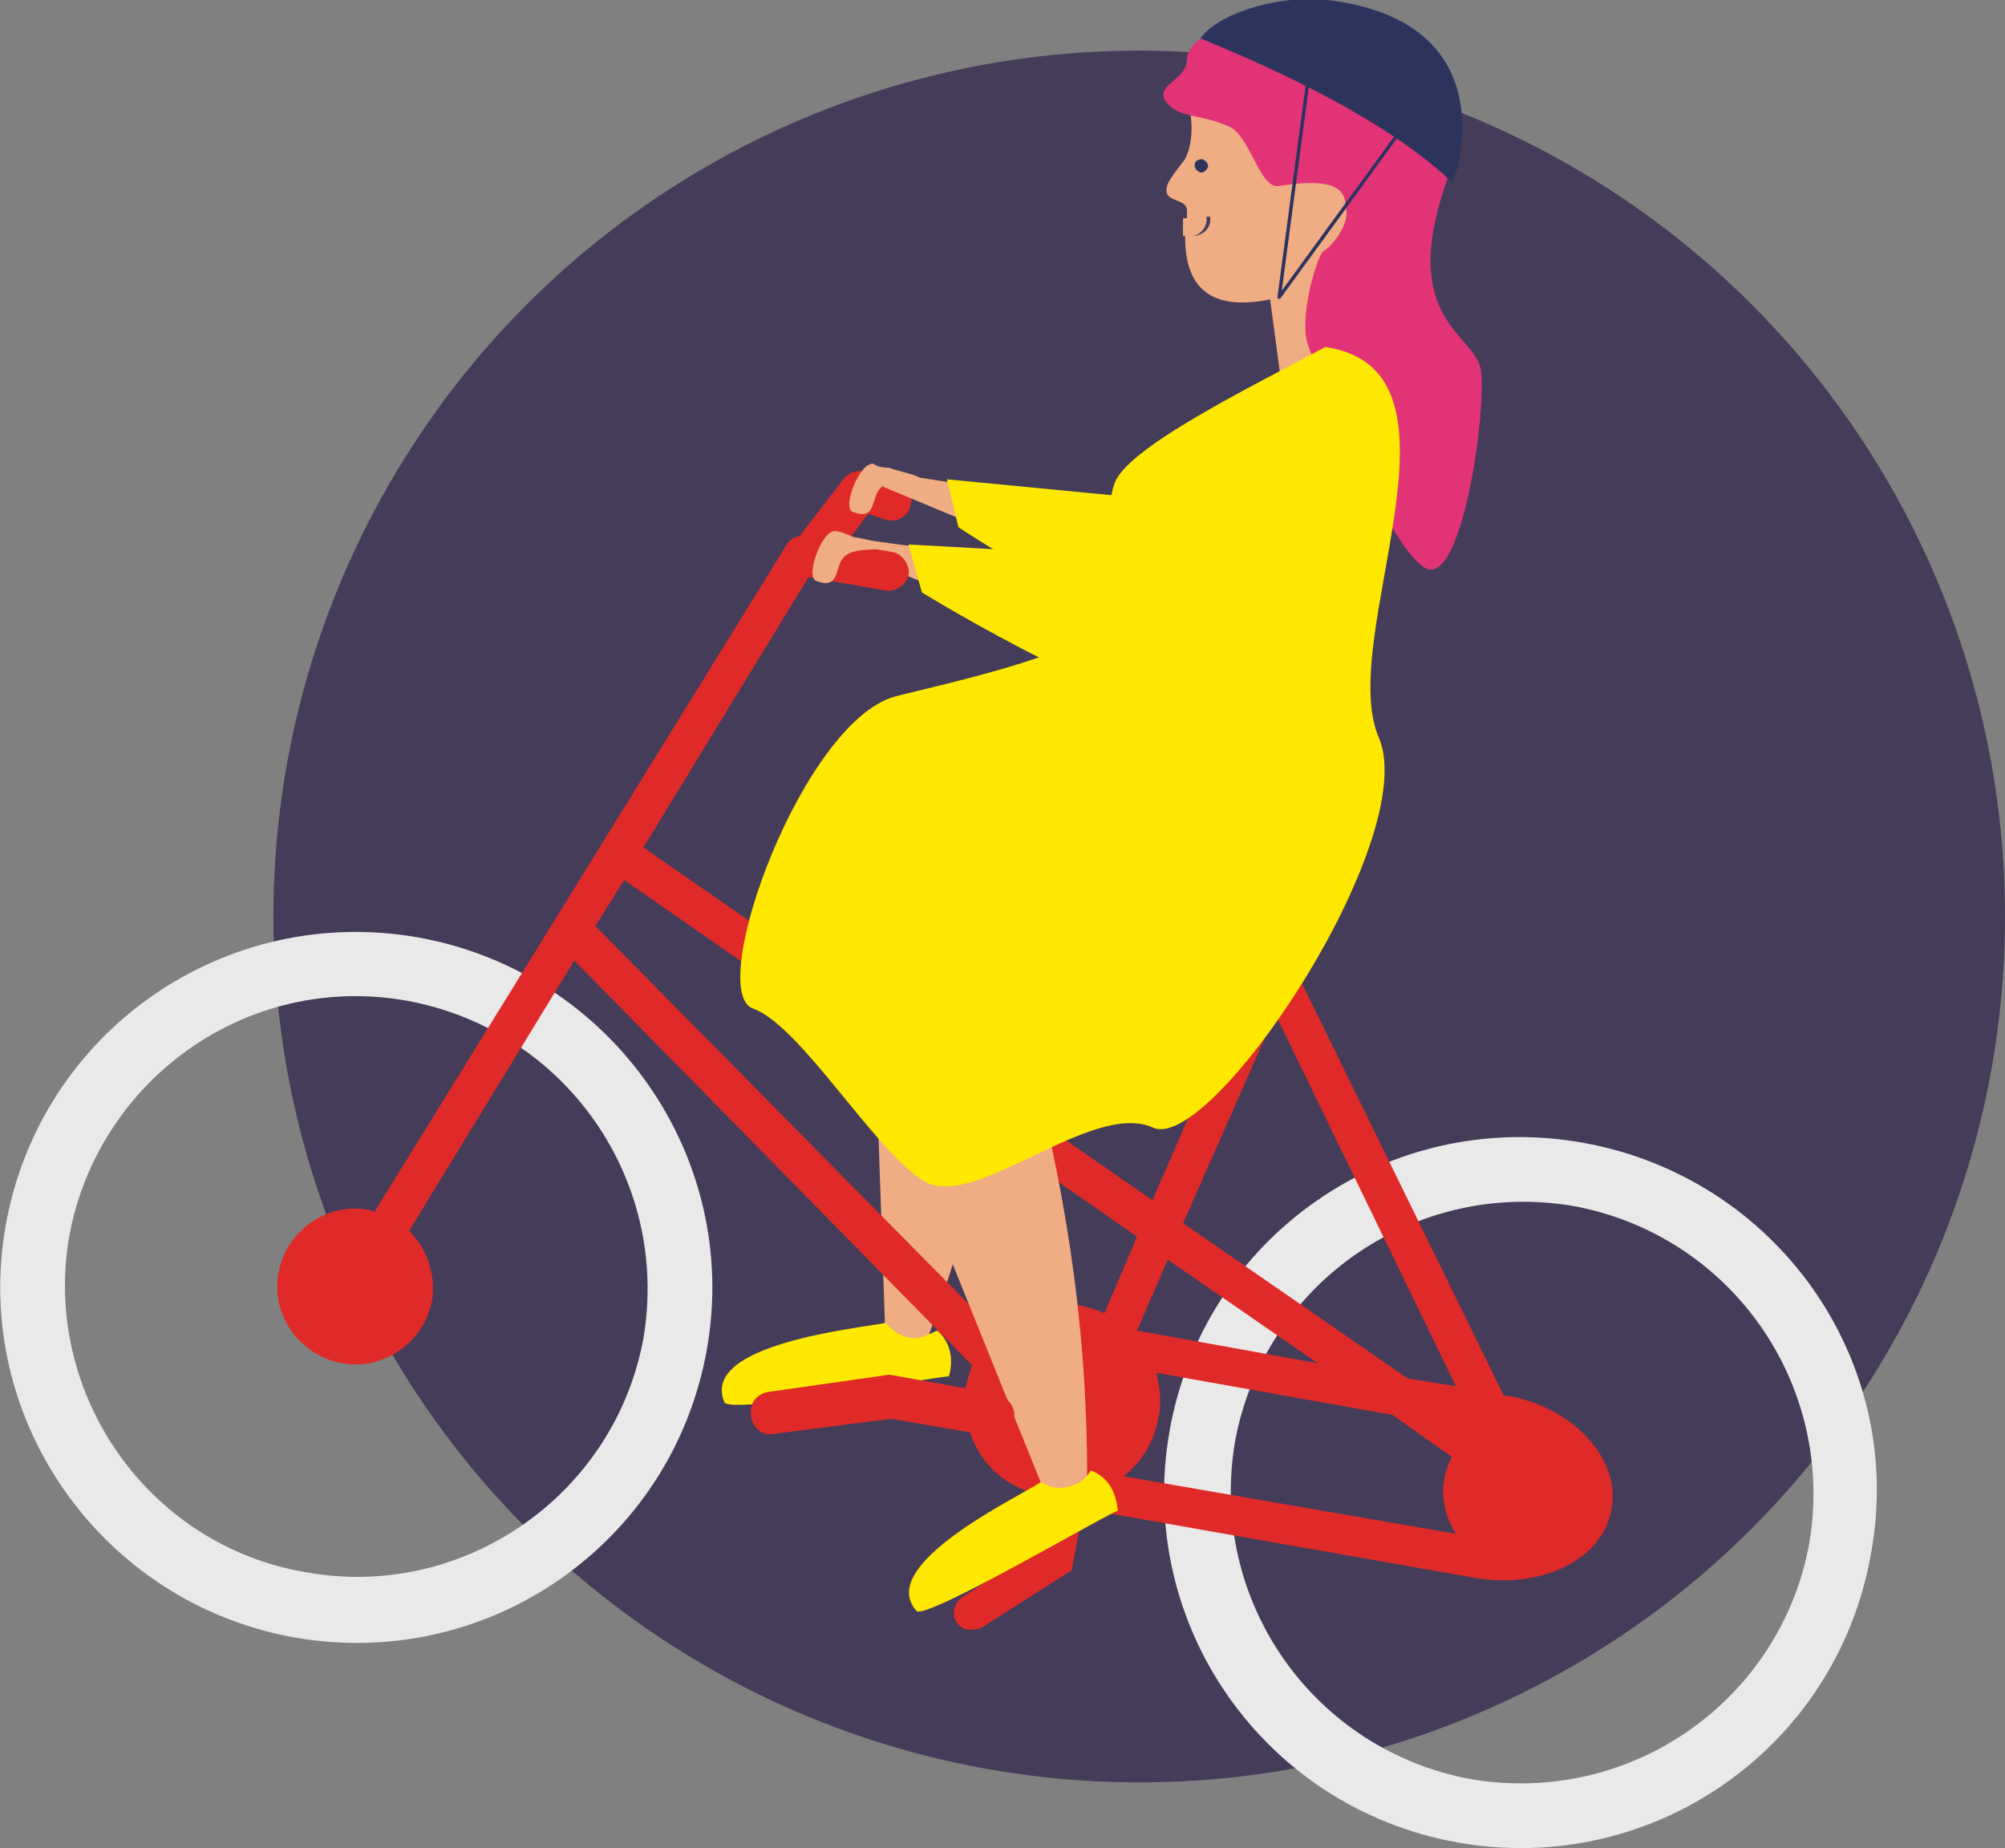 <svg xmlns="http://www.w3.org/2000/svg" width="396" height="365" fill="none" viewBox="0 0 396 365">
    <rect x="0" y="0" width="396" height="365" fill="#808080" stroke="none"/>
    <circle cx="225" cy="181" r="171" fill="#443C58"/>
    <g clip-path="url(#prefix__clip0)">
        <path fill="#DF2A29" d="M160.465 112.075c1.517.378 3.035-.379 4.173-1.515l6.828-9.087 3.414 1.136c2.276.757 4.552-.757 4.931-2.65.759-2.272-.758-4.544-2.655-4.923l-6.07-1.893c-1.517-.379-3.414 0-4.552 1.515l-8.725 11.359c-1.517 1.893-1.138 4.543.759 5.679.759 0 1.138.379 1.897.379z"/>
        <path fill="#F0AC83" d="M185.88 108.667l-.38 7.573-18.208-7.194-.759-3.029 19.347 2.65zM170.705 142.744l4.173 121.54s7.966 1.136 8.345 0c22.761-61.717 18.588-115.482 18.588-115.482l-31.106-6.058z"/>
        <path fill="#FFE800" d="M174.878 261.255c1.517 1.515 2.655 2.651 5.311 3.029 2.276 0 3.035-.757 4.931-1.514 2.276 1.893 3.414 5.301 2.276 9.087-1.138-.379-44.383 7.951-44.383 4.922-4.552-11.359 26.175-14.388 31.865-15.524z"/>
        <path fill="#F0AC83" d="M265.92 73.833c.379 3.408-1.897 6.815-5.69 7.194-3.414.379-6.828-1.893-7.208-5.68l-2.276-17.038c-.379-3.408 1.897-6.815 5.69-7.194 3.414-.379 6.829 1.893 7.208 5.68l2.276 17.038z"/>
        <path fill="#F0AC83" d="M253.403 15.145c-6.828-1.136-13.656 0-19.346 3.408 1.517 3.786 1.897 9.087 0 12.873 0 0-3.035 3.787-3.414 4.923-1.518 4.165 4.172 2.271 3.793 5.679v1.136l4.552-.379c.38 1.893-1.138 3.787-3.414 3.787h-1.517c0 7.95 2.655 19.688 28.451 8.708 4.552-1.893 9.483-4.165 14.415-4.544 0-.378.379-.757.379-1.135 2.276-16.282-8.345-31.427-23.899-34.456z"/>
        <path fill="#F0AC83" d="M235.193 46.572c1.897 0 3.414-1.894 3.035-3.787l-4.552.379v3.408h1.517z"/>
        <path fill="#F0AC83" d="M235.193 46.572c1.897 0 3.414-1.894 3.035-3.787l-4.552.379v3.408h1.517z"/>
        <path fill="#E9E9E9" d="M310.683 238.159c31.107 5.679 51.971 35.212 46.66 66.639-5.69 31.047-35.279 51.872-66.765 46.571-31.106-5.679-51.97-35.212-46.66-66.639 5.691-31.047 35.28-51.872 66.765-46.571zm1.897-12.495c-38.314-6.815-74.731 18.553-81.559 56.795-6.828 38.241 18.588 74.59 56.902 81.405 38.313 6.815 74.731-18.553 81.559-56.794 7.207-38.242-18.588-74.591-56.902-81.406zM80.42 197.645c31.107 5.68 51.971 35.213 46.66 66.639-5.69 31.048-35.658 51.873-66.764 46.193-31.107-5.301-51.97-35.212-46.66-66.26 5.69-31.048 35.28-52.251 66.765-46.572zm2.277-12.495c-38.314-6.815-74.731 18.553-81.56 56.795-6.828 38.242 18.968 74.59 56.902 81.406 38.314 6.815 74.732-18.553 81.56-56.795 6.828-38.242-18.968-74.59-56.902-81.406z"/>
        <path fill="#DF2A29" d="M297.786 275.643h-.759l-41.348-84.434 7.966-18.175c.759-1.893 0-4.165-1.897-4.922-1.896-.757-4.173 0-4.931 1.893l-29.21 67.018-100.526-69.668 32.623-53.387 15.174 2.65c1.897.379 4.173-1.136 4.552-3.029.38-1.893-1.138-4.165-3.034-4.543l-17.45-3.029c-1.518-.379-3.035.378-3.794 1.893l-81.18 131.385c-.38 0-.758-.379-1.138-.379-8.345-1.515-16.312 4.165-17.83 12.495-1.516 8.33 4.174 16.281 12.52 17.795 8.345 1.515 16.311-4.164 17.829-12.494.758-5.301-1.138-10.223-4.553-13.631l32.624-53.387 78.525 79.891c-.38 1.136-.759 2.65-1.138 3.786-1.518 9.466 3.793 18.553 12.518 21.204 1.138.378 2.276 1.136 3.414 1.514l-1.517 9.466-15.174 9.844c-1.517 1.136-2.276 3.408-1.138 4.923.379.757 1.517 1.514 2.276 1.514.759 0 1.897 0 2.655-.379l17.83-11.358 2.276-12.117 77.386 13.631c13.277 2.272 25.416-3.786 26.934-13.631 1.897-9.844-7.587-20.067-20.485-22.339zm-69.42-4.543l46.659 8.329 11.76 8.33c-.759 1.136-1.138 2.651-1.517 4.165-.759 4.165.379 7.952 2.276 10.981l-65.627-11.359c3.414-2.651 6.07-6.816 6.828-11.359.759-3.029.38-6.058-.379-9.087zm23.519-70.804l35.659 73.454-9.484-1.515-44.383-30.669 18.208-41.27zm8.346 68.91l-35.659-6.436 6.07-14.01 29.589 20.446zm-142.634-86.327l5.69-9.087 101.285 70.425-6.448 15.145c-1.518-.757-3.035-1.136-4.553-1.514-6.448-1.136-12.518 1.135-16.691 5.3l-79.283-80.269z"/>
        <path fill="#F0AC83" d="M161.223 182.879l45.521 112.832s7.966-1.894 7.966-3.029c.38-65.882-22.002-114.726-22.002-114.726l-31.485 4.923z"/>
        <path fill="#FFE800" d="M205.605 292.682c1.897 1.135 3.415 1.514 6.07.757 2.276-.757 2.655-1.515 3.793-3.029 3.035 1.136 4.932 3.786 5.311 7.951-1.138 0-39.072 22.339-39.831 19.689-7.966-9.087 20.105-22.339 24.657-25.368z"/>
        <path fill="#E33377" d="M292.475 73.076c-1.138-7.194-16.312-9.845-6.829-37.106 0 0 9.863-29.912-25.416-34.077-11.76-1.136-25.795 4.544-25.795 9.845 0 4.165-6.449 4.922-4.173 8.33 2.655 3.407 6.449 2.271 12.518 4.922 4.173 1.893 6.07 12.494 9.863 11.737 14.036-2.272 12.898 2.65 13.277 4.922.38 3.03-3.034 7.194-4.552 7.952-1.138.757-4.931 12.873-3.035 18.552 1.518 4.544 18.209 45.815 24.658 44.3 6.449-1.136 10.622-32.183 9.484-39.377z"/>
        <path fill="#2C345E" d="M235.953 32.562c0 .758.379 1.136 1.138 1.515.759 0 1.138-.379 1.518-1.136 0-.757-.38-1.136-1.138-1.515-.759 0-1.518.379-1.518 1.136zM286.786 35.97c.379-.757.379-1.136.759-1.893 0 0 9.863-29.912-25.416-34.077-10.243-1.136-22.002 3.029-25.037 7.573 9.104 3.786 34.9 14.388 49.694 28.397z"/>
        <path stroke="#2C345E" stroke-linejoin="round" stroke-miterlimit="10" stroke-width=".674" d="M258.333 15.902l-5.69 42.786 24.278-33.32"/>
        <path fill="#FFE800" d="M272.369 145.773c-8.725-19.689 20.485-72.697-10.622-77.24-14.035 7.572-39.831 20.067-41.728 27.26-2.276 7.195-.758 17.796-.758 24.233-.38 7.573-23.52 12.873-42.108 17.417-18.588 4.544-37.934 58.309-28.451 61.717 9.484 3.407 23.899 28.018 33.762 34.077 9.863 6.058 33.003-15.903 45.142-10.602 11.381 5.679 53.109-56.795 44.763-76.862z"/>
        <path fill="#FFE800" d="M256.816 80.648l-22.381 29.912-55.005-3.029 2.655 9.466s45.522 28.019 58.799 23.854c11.759-3.787 26.554-40.514 26.554-40.514l-10.622-19.689z"/>
        <path fill="#fff" d="M152.117 279.051l23.899-3.408 20.485 3.786"/>
        <path fill="#DF2A29" d="M151.36 283.216h1.138l23.52-3.029 19.726 3.407c2.276.379 4.173-1.135 4.552-3.407.379-2.272-1.138-4.165-3.414-4.922l-21.243-3.787-23.899 3.408c-2.276.379-3.794 2.272-3.414 4.543 0 1.894 1.517 3.408 3.034 3.787z"/>
        <path fill="#F0AC83" d="M165.016 104.881c-2.655-.379-6.07 9.087-3.794 9.844 4.932 1.893 3.415-3.029 5.691-4.922 2.276-1.893 6.828-.757 7.587-1.893.379-.758-4.173-1.515-6.07-1.893-1.517-.758-3.035-1.136-3.414-1.136zM193.468 96.172l-.759 7.573-18.209-7.573-.379-3.029 19.347 3.03z"/>
        <path fill="#FFE800" d="M265.163 70.804l-23.14 29.154-55.005-5.3 2.276 9.465s44.762 29.534 58.039 25.747c11.76-3.029 28.072-39.756 28.072-39.756l-10.242-19.31z"/>
        <path fill="#F0AC83" d="M172.601 91.629c-2.655-.758-6.449 8.708-4.173 9.465 4.932 1.894 3.415-3.029 5.691-4.922 2.276-1.893 6.828-.378 7.587-1.514.379-.758-4.173-1.515-6.07-2.272-1.517 0-2.655-.379-3.035-.757z"/>
    </g>
    <defs>
        <clipPath id="prefix__clip0">
            <path fill="#fff" d="M0 0H371V365H0z"/>
        </clipPath>
    </defs>
</svg>
